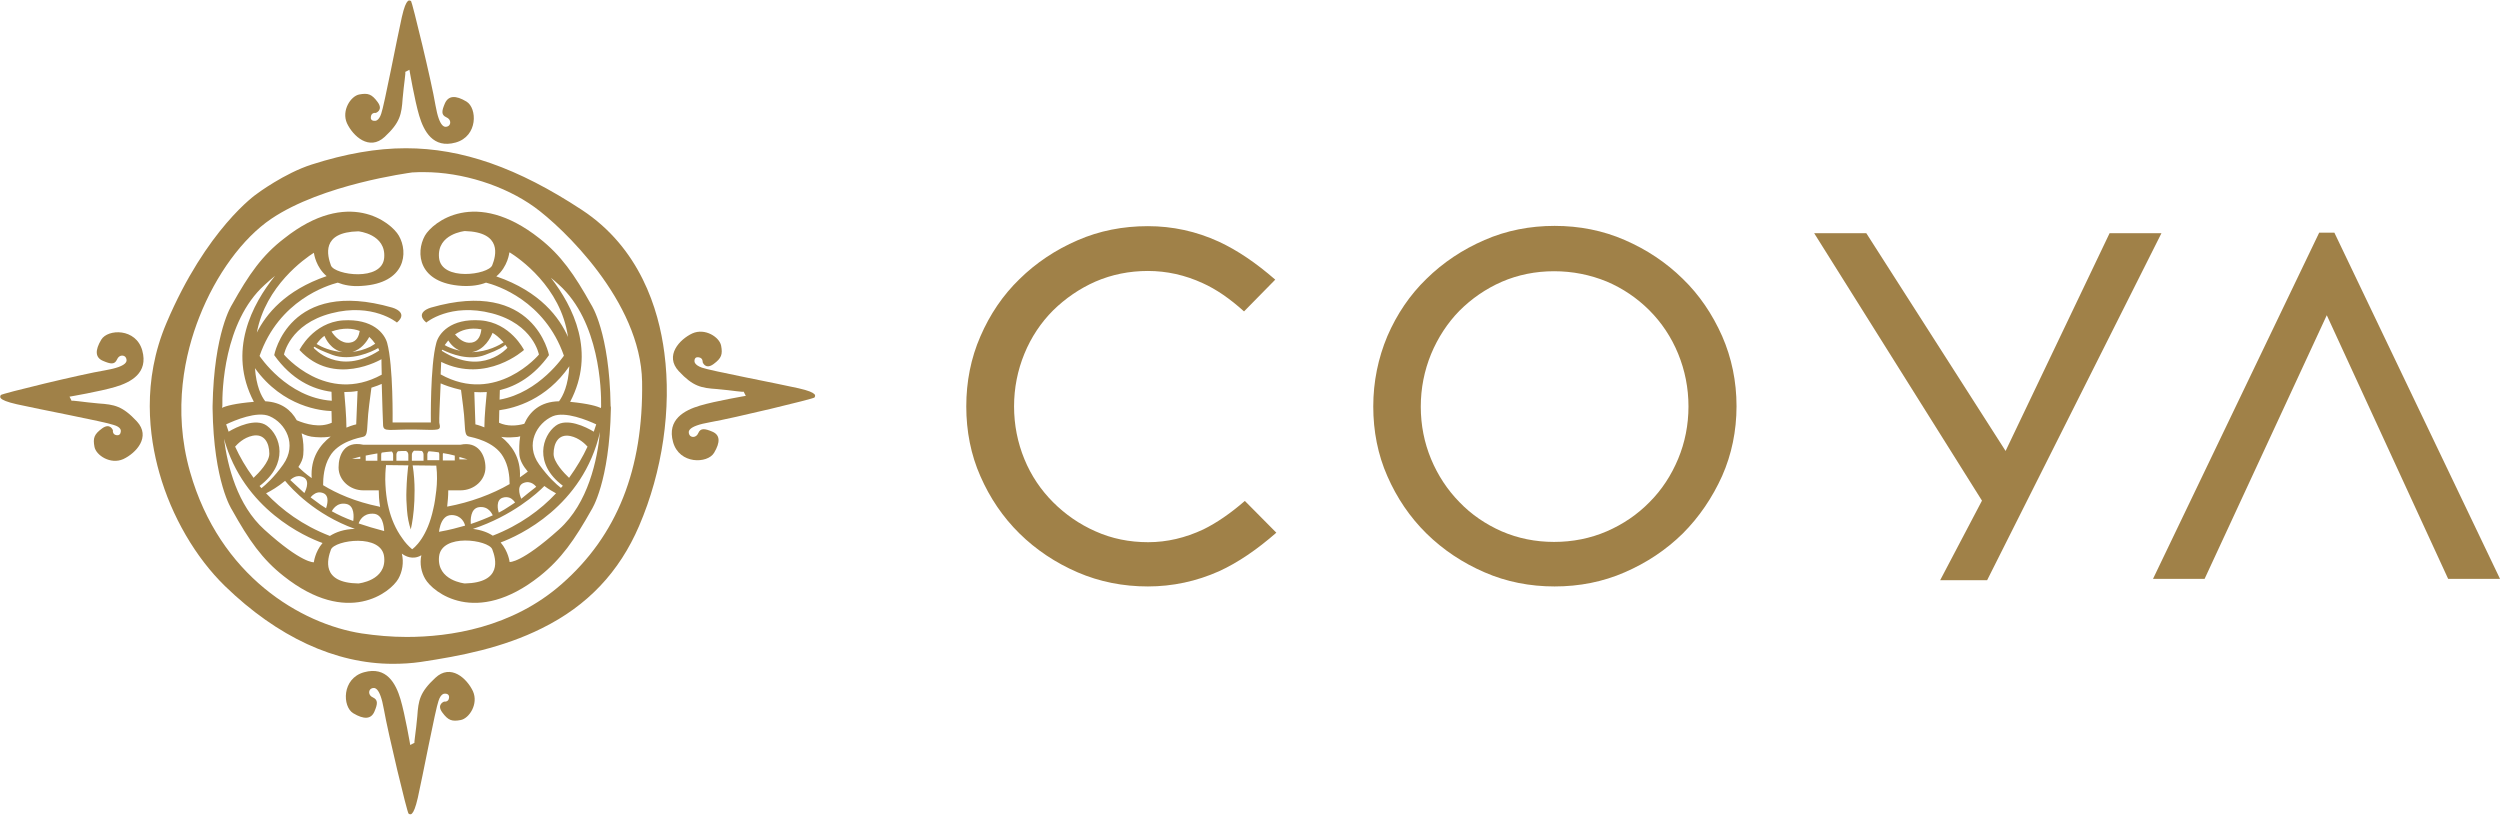 <?xml version="1.0" encoding="utf-8"?>
<!-- Generator: Adobe Illustrator 27.2.0, SVG Export Plug-In . SVG Version: 6.00 Build 0)  -->
<svg version="1.1" xmlns="http://www.w3.org/2000/svg" xmlns:xlink="http://www.w3.org/1999/xlink" x="0px" y="0px" width="920.8px"
	 height="300px" viewBox="0 0 920.8 300" style="enable-background:new 0 0 920.8 300;" xml:space="preserve">
<style type="text/css">
	.st0{fill:#A08148;}
</style>
<g id="Layer_1">
</g>
<g id="Guides">
	<g>
		<polygon class="st0" points="901.7,213.2 857,116.1 812,213.2 793,213.2 854.2,85.7 859.8,85.7 920.8,213.2 		"/>
		<path class="st0" d="M422.8,216c-9.1,0-17.8-1.7-25.9-5.2c-8.1-3.5-15.3-8.3-21.4-14.3c-6.1-6-10.9-13.1-14.4-21.1
			c-3.5-7.9-5.2-16.6-5.2-25.7c0-9.1,1.7-17.8,5.2-25.8c3.5-8.1,8.3-15.2,14.4-21.1c6.1-6,13.3-10.8,21.4-14.3
			c8-3.5,16.7-5.2,25.9-5.2c9.1,0,17.8,1.9,26.1,5.7c6.9,3.2,13.8,7.9,20.8,14l-11.5,11.7c-5.2-4.7-10.3-8.2-15.2-10.4
			c-6.5-3-13.3-4.5-20.2-4.5c-6.8,0-13.3,1.3-19.3,3.9c-5.9,2.6-11.1,6.2-15.6,10.6c-4.5,4.5-8.1,9.9-10.6,16
			c-2.5,6.1-3.8,12.6-3.8,19.4c0,6.8,1.3,13.3,3.8,19.4c2.5,6.1,6.1,11.4,10.6,15.9c4.5,4.5,9.7,8.1,15.6,10.7c6,2.7,12.5,4,19.4,4
			c6.9,0,13.7-1.6,20.3-4.7c4.9-2.4,10-5.9,15.3-10.5l11.6,11.7c-7.1,6.2-14.1,11-21.1,14.2C440.7,214.1,431.9,216,422.8,216"/>
		<path class="st0" d="M572.4,99.9c-6.8,0-13.3,1.3-19.3,3.9c-5.9,2.6-11.1,6.2-15.6,10.7c-4.4,4.5-7.9,9.9-10.4,15.9
			c-2.5,6.1-3.8,12.6-3.8,19.4c0,6.8,1.3,13.3,3.8,19.3c2.5,6,6,11.3,10.4,15.8c4.4,4.6,9.7,8.2,15.6,10.8c6,2.6,12.5,3.9,19.3,3.9
			c6.8,0,13.4-1.3,19.4-3.9c6-2.6,11.3-6.2,15.8-10.8c4.5-4.5,8-9.9,10.5-15.9c2.5-6,3.8-12.5,3.8-19.3c0-6.8-1.3-13.3-3.8-19.4
			c-2.5-6.1-6.1-11.5-10.6-16c-4.5-4.5-9.8-8.1-15.7-10.6C585.7,101.2,579.2,99.9,572.4,99.9 M572.6,216c-9.1,0-17.8-1.7-25.8-5.2
			c-8.1-3.5-15.3-8.3-21.4-14.3c-6.1-6-10.9-13.1-14.4-21.1c-3.5-7.9-5.2-16.6-5.2-25.7c0-9.1,1.8-17.8,5.2-25.9
			c3.5-8.1,8.3-15.2,14.4-21.1c6.1-6,13.3-10.8,21.4-14.3c8-3.5,16.7-5.2,25.8-5.2c9.1,0,17.8,1.7,25.8,5.2
			c8.1,3.5,15.3,8.3,21.4,14.3c6.1,5.9,10.9,13,14.5,21.1c3.5,8,5.3,16.7,5.3,25.8c0,9.1-1.8,17.8-5.3,25.7
			c-3.6,8-8.5,15.2-14.5,21.2c-6.1,6-13.3,10.8-21.4,14.3C590.4,214.3,581.7,216,572.6,216"/>
		<polygon class="st0" points="714.6,213.7 730,184.4 668.2,85.9 687.4,85.9 738.7,166.1 777,85.9 796.1,85.9 731.9,213.7 		"/>
		<g>
			<path class="st0" d="M138.1,44.5c0,0-1.8,0.2-1.5-1.5c0.2-1.7,1.8-1.4,1.8-1.4s2.9-1,0.7-4c-2.2-3-3.6-3.4-6.8-2.8
				c-3.1,0.6-6.6,5.9-4.5,10.6c2.2,4.7,8.2,10.3,13.9,5c5.7-5.3,6.2-8.3,6.6-14.1c0.5-5.8,1.3-10,0.9-9.8c-0.3,0.2,1.6-0.8,1.6-0.8
				s1.9,11.2,3.6,16.9c1.7,5.7,5.1,12.2,13.4,9.9c8.3-2.3,8-12.7,4-15.1c-4-2.4-6.6-2.2-7.9,0.6c-1.2,2.8-1.5,4.3,0.5,5.2
				c1.9,0.8,1.7,2.8,0.6,3.3c-1.1,0.5-3.1,0.8-4.6-7.7c-1.4-8.6-8.6-38.1-9-38.4c-0.5-0.2-1.7-1.6-3.4,5.9
				c-1.7,7.5-6.5,32.7-7.6,35.6C139.5,44.7,138.1,44.5,138.1,44.5"/>
			<path class="st0" d="M255.8,133.1c0,0-0.2-1.8,1.5-1.5c1.7,0.2,1.5,1.8,1.5,1.8s1,2.9,4,0.7c3-2.2,3.4-3.6,2.8-6.8
				c-0.6-3.1-5.9-6.6-10.6-4.5c-4.7,2.2-10.3,8.2-5,13.9c5.3,5.7,8.3,6.2,14.1,6.6c5.8,0.5,10,1.3,9.8,0.9c-0.2-0.3,0.8,1.6,0.8,1.6
				s-11.2,1.9-16.9,3.6c-5.7,1.7-12.2,5.1-9.9,13.4c2.3,8.3,12.7,8,15.1,4c2.4-4,2.2-6.6-0.6-7.8c-2.8-1.2-4.4-1.4-5.2,0.5
				c-0.8,1.9-2.8,1.7-3.3,0.6c-0.5-1.1-0.9-3.1,7.7-4.6c8.6-1.5,38.1-8.6,38.4-9.1c0.2-0.5,1.6-1.7-5.9-3.4
				c-7.5-1.7-32.7-6.5-35.6-7.6C255.7,134.4,255.8,133.1,255.8,133.1"/>
			<path class="st0" d="M163.8,255.5c0,0,1.8-0.2,1.6,1.5c-0.2,1.7-1.8,1.4-1.8,1.4s-2.9,1-0.7,4c2.2,3,3.6,3.4,6.8,2.8
				c3.1-0.6,6.6-5.9,4.5-10.6c-2.2-4.7-8.2-10.3-13.9-4.9c-5.7,5.3-6.2,8.3-6.6,14.1c-0.5,5.8-1.3,10-1,9.8c0.3-0.2-1.6,0.8-1.6,0.8
				s-1.9-11.2-3.6-16.9c-1.7-5.7-5.1-12.2-13.4-9.9c-8.3,2.3-8,12.7-4,15.1c4,2.4,6.6,2.2,7.8-0.6c1.2-2.8,1.4-4.3-0.5-5.2
				c-1.9-0.8-1.7-2.8-0.6-3.3c1.1-0.5,3.1-0.8,4.6,7.7c1.5,8.6,8.6,38.2,9.1,38.4c0.5,0.2,1.7,1.6,3.4-5.9
				c1.7-7.5,6.5-32.7,7.6-35.6C162.4,255.3,163.8,255.5,163.8,255.5"/>
			<path class="st0" d="M44.5,158.7c0,0,0.1,1.8-1.5,1.6c-1.7-0.2-1.4-1.8-1.4-1.8s-1-2.9-4-0.7c-3,2.2-3.4,3.6-2.8,6.8
				c0.6,3.1,5.9,6.6,10.6,4.5c4.7-2.2,10.3-8.2,5-13.9c-5.3-5.7-8.3-6.2-14.1-6.6c-5.8-0.5-10-1.3-9.9-0.9c0.2,0.3-0.8-1.6-0.8-1.6
				s11.2-1.9,16.9-3.6c5.7-1.7,12.2-5.1,9.9-13.4c-2.3-8.3-12.7-8-15.1-4c-2.4,4-2.2,6.6,0.6,7.8c2.8,1.2,4.3,1.5,5.2-0.5
				c0.8-1.9,2.8-1.7,3.3-0.6c0.5,1.1,0.9,3.1-7.7,4.6c-8.6,1.4-38.2,8.6-38.4,9.1c-0.2,0.5-1.6,1.7,5.9,3.4
				c7.5,1.7,32.7,6.5,35.6,7.6C44.7,157.3,44.5,158.7,44.5,158.7"/>
			<path class="st0" d="M156.2,63.4c-1.4,0-2.8,0-4.1,0.1l-0.1,0l-0.1,0c-1.3,0.2-33.2,4.4-52,17.1c-10.5,7.1-20.4,20.6-26.5,36.2
				c-5.2,13.2-10,33.8-3.4,57c10.9,38.4,40.9,56,63.2,59.5c5.4,0.8,11,1.3,16.6,1.3c15.9,0,38.8-3.4,57.1-19.5
				c20.4-17.9,30.1-42.3,29.6-74.5c-0.5-29.7-29.5-57-39.6-64.3C185.8,68.3,170.2,63.4,156.2,63.4 M144.7,244.5
				c-21.2,0-42.5-9.9-61.8-28.6c-10.8-10.5-19.7-25.7-24.2-41.7c-3.8-13.4-6.5-33.8,2.6-55.2c14.7-34.7,33.1-47.5,33.3-47.6l0,0l0,0
				c0.1-0.1,10.2-7.6,20.2-10.8c12.5-4,23.9-6,34.7-6c20.7,0,41.2,7.2,64.8,22.7c21.3,14,28.3,36.4,30.4,52.7
				c2.7,20.5-0.7,43.7-9.3,63.7c-7.3,17-19,29.4-35.8,37.7c-14.4,7.2-29.9,10.2-44.6,12.4C151.6,244.3,148.1,244.5,144.7,244.5"/>
			<path class="st0" d="M221.4,149.8c0,0.2-0.1,0.3-0.1,0.5c-1.4-0.7-4.4-1.6-11.3-2.3c9.6-18.3,1.1-35.1-7.1-45.7
				c1,0.8,2,1.7,3,2.6c15,13.5,15.6,38.9,15.5,44.5h0C221.4,149.5,221.4,149.6,221.4,149.8 M205.9,195c-13.9,12.5-18.2,12-18.2,12
				s-0.4-3.8-3.3-7.2c6.7-2.5,30.3-13.2,36.6-40.7C220,169.3,216.7,185.3,205.9,195 M171.2,214.9c0,0-10.3-1-9.5-9.8
				c0.8-8.8,18.2-6.3,19.6-2.8C182.7,205.9,185.1,214.6,171.2,214.9 M160.7,180.6c-0.3,2.5-0.6,4.8-1.1,6.8c-1.1,5.2-2.8,8.7-4.3,11
				c-1.9,2.9-3.5,3.9-3.5,3.9c-1.4-1.2-2.6-2.5-3.6-4c-2.5-3.4-4.1-7.3-5-11c-0.6-2.3-0.9-4.6-1.1-6.7c-0.1-1.5-0.2-2.8-0.2-4
				c0-3.2,0.3-5.3,0.3-5.3l8.2,0.1c0,0.2,0,0.4-0.1,0.6c-0.2,1.8-0.5,5-0.6,8.6c-0.1,2.3,0,4.8,0.2,7.2c0.2,2.7,0.7,5.2,1.4,7.2
				c0,0,0.7-2.8,1.1-7.2c0.2-2.1,0.3-4.5,0.3-7.2c0-2.8-0.2-6-0.7-9.2l8.7,0.1C161.1,174.9,161,177.9,160.7,180.6 M132,214.9
				c-13.9-0.2-11.4-9-10.1-12.5c1.4-3.5,18.8-6,19.6,2.8C142.4,213.9,132,214.9,132,214.9 M115.6,207.1c0,0-4.4,0.5-18.2-12
				c-10-9-13.6-23.4-14.9-33.5c7.2,26.1,30.1,36.2,36.3,38.4C116,203.3,115.6,207.1,115.6,207.1 M81.9,149.5
				c-0.1-5.5,0.5-30.9,15.5-44.5c1.4-1.3,2.7-2.4,3.9-3.4c-8.4,10.4-17.6,27.7-7.8,46.4c-7,0.6-10.2,1.5-11.7,2.2V150
				C81.9,149.7,81.9,149.5,81.9,149.5L81.9,149.5z M115.6,93.1c0.1,0.6,0.8,5.3,4.7,8.6c-15.2,5.2-22.3,14-25.7,20.8
				C97.8,105.3,112.3,95.2,115.6,93.1 M132,85.2c0,0,10.3,1,9.5,9.8c-0.8,8.8-18.2,6.3-19.6,2.8C120.6,94.2,118.1,85.5,132,85.2
				 M122.1,151.4l0.1,4.3c-4.4,2-9.6,0.5-12.9-0.9c-2.1-3.8-5.7-6.7-11.6-7c-1.5-1.9-3.3-5.6-3.8-12.2
				C104.2,150,118.6,151.3,122.1,151.4 M122.2,188.3c0.2-0.3,1.7-3.4,5.3-2.7c3.2,0.6,2.8,5,2.6,6.3
				C127.1,190.8,124.5,189.6,122.2,188.3 M111.8,175.8c2.8,1.4,0.3,5.8,0.3,5.8l-2.6-2.4l-2.6-2.4C107,176.8,109,174.4,111.8,175.8
				 M119,181.6C119,181.6,119,181.6,119,181.6c2.6,1,1.4,4.6,1.1,5.6c-0.7-0.4-1.3-0.8-1.9-1.2c0,0,0,0,0,0l-1.9-1.4l-1.9-1.4
				c0,0,0.5-0.7,1.3-1.2C116.5,181.4,117.6,181.1,119,181.6 M111.1,159.6c1.3,0.7,3,1.3,5.2,1.4c2.4,0.2,4.2,0,5.5-0.2
				c-3.9,3-7.5,7.8-7,15.3c-2.3-1.6-3.9-3.1-4.9-4.1c1-1.5,1.7-3,1.8-4.5C111.9,165.2,111.8,162.4,111.1,159.6 M105,177.1
				c2.4,2.9,11,12.4,25.7,17.7c-4,0.1-7,1.2-9.2,2.6c-10.1-3.9-17.7-9.6-23.5-15.7C99.8,180.8,102.5,179.2,105,177.1 M93.4,176
				c-2.9-3.9-5.1-7.8-6.8-11.5c0.9-1,3.1-3.3,6.4-4c4.3-0.9,6.2,2.6,6.2,6.6C99.2,170.2,95.3,174.2,93.4,176 M98.3,156.8
				c-4.1-3-11.3,0.5-14.1,2.2c-0.3-0.9-0.6-1.8-0.9-2.7c3.2-1.5,11.4-5,16-3c5.8,2.5,10.3,10.3,5,17.8c-3.4,4.8-6.4,7.4-8,8.7
				c-0.2-0.3-0.5-0.5-0.7-0.8C106.5,170.8,103.4,160.5,98.3,156.8 M132.7,168.2v0.8h-3v0C130.5,168.8,131.6,168.5,132.7,168.2
				 M139,167.5v2.2h-4.3v-1.9c1.3-0.3,2.7-0.5,4.3-0.8C139,167.1,139,167.3,139,167.5 M141.5,195.6c-3.4-0.9-6.5-1.8-9.4-2.8
				c0.3-1,1.6-3.7,5.2-3.6C141,189.2,141.4,193.9,141.5,195.6 M140.4,169.6v-2.2c0-0.3,0.1-0.5,0.2-0.7c1.2-0.2,2.4-0.3,3.7-0.4
				c0.3,0.3,0.5,0.7,0.5,1.2v2.2H140.4z M150.4,167.5v2.2H146v-2.2c0-0.5,0.2-1,0.6-1.3c0.9-0.1,1.9-0.1,2.9-0.1
				C150.1,166.3,150.4,166.9,150.4,167.5 M156,167.5v2.2h-4.3v-2.2c0-0.6,0.3-1.1,0.8-1.5c1,0,1.9,0,2.9,0.1
				C155.8,166.5,156,166.9,156,167.5 M169.2,169.2v-0.9c1,0.3,2,0.6,3,0.9H169.2z M163.1,169.6v-2.2c0-0.2,0-0.3,0.1-0.5
				c1.4,0.2,2.8,0.5,4.3,0.9v1.8H163.1z M157.4,169.6v-2.2c0-0.4,0.2-0.9,0.5-1.2c1.2,0.1,2.5,0.2,3.7,0.4c0.1,0.2,0.2,0.5,0.2,0.7
				v2.2H157.4z M163.8,190.7c0.6-0.6,1.5-1,2.6-1c3.6,0.1,4.7,2.9,4.9,3.9c-2.8,0.8-5.8,1.6-9.2,2.2c-0.1,0-0.3,0.1-0.4,0.1
				C161.8,194.8,162.3,192.1,163.8,190.7 M133.7,160.9c1.2-0.3,1.5-0.9,1.7-5.4c0.1-3.3,1-9.7,1.4-12.7c1.6-0.5,2.9-1,3.8-1.4
				c0.2,6.4,0.4,13.9,0.5,15.3c0.2,2.5,2.3,1.4,11.7,1.5c9.3,0.2,9.7,0.6,9-2.5c-0.1-0.6,0.2-8.2,0.5-14.5c1.3,0.6,4,1.6,7.5,2.4
				c0.4,3.2,1.2,8.8,1.3,11.8c0.2,4.5,0.5,5.1,1.7,5.4c1.2,0.3,9.2,1.7,12.5,7.4c2,3.3,2.4,7.3,2.4,10.1c-6.4,3.7-14.4,6.7-23,8.3
				c0.2-1.8,0.4-3.8,0.4-6h4.5c5.1,0,9.2-3.8,9.2-8.4c0-4.6-2.7-9.8-9.2-8.4h-35.8c-7-1.5-9.1,3.8-9.1,8.4c0,4.6,4.1,8.4,9.1,8.4
				h5.7c0,1.5,0.1,3.7,0.5,6.1c-0.1,0-0.2,0-0.3-0.1c-8.9-1.8-15.8-4.9-20.7-7.9c0-2.7,0.3-7,2.4-10.5
				C124.5,162.6,132.5,161.2,133.7,160.9 M131.7,144l-0.5,12.3c0,0-1.5,0.3-3.6,1.2c0-4-0.6-10.8-0.8-13.1
				C128.5,144.4,130.1,144.3,131.7,144 M179.3,144.4c-0.2,2.1-0.9,9-0.9,13c-1.9-0.8-3.3-1.1-3.3-1.1l-0.4-11.9
				C176.1,144.5,177.7,144.5,179.3,144.4 M189.7,185.1l-1.5,1l-2.5,1.6c-0.6,0.4-1.3,0.7-2,1.1c-0.3-0.9-1.2-4.7,1.5-5.5
				c0.9-0.3,1.8-0.2,2.4,0C189,183.8,189.7,185.1,189.7,185.1 M197.5,179.3l-2.8,2.2l-2.7,2.2c0,0-2.2-4.6,0.8-5.8
				C195.7,176.7,197.5,179.3,197.5,179.3 M191.3,167.5c0.2,2.1,1.4,4.2,3.1,6.2c-0.9,0.7-1.9,1.4-2.9,2.1c0.4-7.2-3.1-11.9-6.9-14.9
				c1.2,0.2,2.8,0.3,5,0.1c0.7,0,1.4-0.1,2-0.3C191.2,163.1,191.2,165.5,191.3,167.5 M173.4,193c-0.1-1.4-0.2-5.7,3-6.2
				c3.7-0.5,4.9,2.7,5.1,3C179.1,190.9,176.4,192,173.4,193 M200.5,179c1.6,1.2,3.2,2.1,4.3,2.7c-5.7,6.1-13.3,11.7-23.3,15.6
				c-1.8-1.2-4.2-2.1-7.3-2.5C188.7,190,198,181.6,200.5,179 M216.4,164.5c-1.7,3.7-4,7.6-6.8,11.5c-1.9-1.8-5.7-5.8-5.7-8.8
				c0-4,1.8-7.5,6.2-6.6C213.3,161.3,215.5,163.5,216.4,164.5 M204.7,156.8c-5,3.7-8.2,14,2.6,22.1c-0.2,0.3-0.4,0.5-0.7,0.8
				c-1.7-1.3-4.6-3.9-8-8.6c-5.4-7.5-0.8-15.3,5-17.8c4.6-1.9,12.8,1.5,16,3c-0.3,0.9-0.6,1.7-0.9,2.7
				C215.8,157.2,208.7,153.8,204.7,156.8 M183.9,151.1c5.8-0.8,17.3-3.9,25.8-16.2c-0.4,7-2.3,10.9-3.8,12.9
				c-6.9,0.1-10.8,3.8-12.8,8.3c-2.9,0.8-6.3,1-9.3-0.4L183.9,151.1z M182.8,101.8c4.3-3.6,4.8-8.8,4.8-8.8s0.1,0,0.2,0
				c3.2,2,18.8,12.6,21.4,31.1C206.1,117.1,199.1,107.4,182.8,101.8 M181.3,97.7c-1.4,3.5-18.8,6-19.6-2.8c-0.8-8.8,9.5-9.8,9.5-9.8
				C185.1,85.5,182.7,94.2,181.3,97.7 M115.5,128.1c0.1-0.1,0.2-0.3,0.3-0.4c1,0.7,2.9,1.6,6.6,3c6.8,2.5,14.5-1.1,16.9-2.5
				c0.3,0.6,0.4,0.9,0.4,0.9C124.7,138.8,115.5,128.1,115.5,128.1 M119.5,123.7c0.5,1.2,2.4,5.2,6.8,6c-4.4-0.3-7.9-1.9-9.7-3
				C117.6,125.3,118.6,124.3,119.5,123.7 M132.5,121.9c-0.3,1.7-1,4-3.6,4.3c-3.3,0.5-5.8-2.5-6.8-4.1
				C126.4,120.6,129.9,120.9,132.5,121.9 M136,124.1c0.9,0.8,1.6,1.7,2.2,2.5l-1.8,1.1c-2.3,1.1-4.5,1.7-6.6,1.9
				C133,128.7,135,126,136,124.1 M162.9,128.8c3.2,1.6,9.9,4.2,15.8,1.9c5.2-1.9,6.9-3.1,7.4-3.7c0.2,0.3,0.5,0.7,0.8,1.1
				c0,0-9.2,10.7-24.2,1.1C162.7,129.2,162.8,129,162.9,128.8 M165.1,125.4c0.9,1.4,2.3,3,4.5,3.8c-1.6-0.3-3.2-0.8-4.9-1.6
				l-0.9-0.5C164.2,126.6,164.6,126,165.1,125.4 M177.3,121.3c-0.2,1.7-0.8,4.5-3.7,4.9c-2.6,0.4-4.7-1.5-6-3
				C169.8,121.6,173,120.5,177.3,121.3 M181.4,122.6c0.9,0.5,2.3,1.5,4.1,3.5c-1.4,0.9-5.8,3.5-11.7,3.6
				C178.5,128.9,180.8,124.2,181.4,122.6 M224.9,149.5c-0.4-27.2-7.1-37.2-7.1-37.2c-6.3-11.3-11.2-18.3-19.1-24.5
				c-23.7-18.7-39.4-5.9-42.2-1c-3.5,6.3-2.5,17.5,13.6,18.5c3.7,0.2,6.6-0.3,8.9-1.2c4,1,21.6,6.6,28.7,26.9c0,0-9,13.6-23.7,16.2
				l0.1-3.5c6.1-1.5,12.6-5.2,18.1-12.9c0,0-5.3-28.5-43.5-17.5c0,0-6.2,1.7-1.7,5.5c0,0,8.8-7.4,24.2-3.4
				c15.3,4,17.3,15.2,17.3,15.2s-15.7,18.7-36.2,7.3c0.1-2.7,0.2-4.6,0.2-4.6c16.7,8.1,30.5-4.4,30.5-4.4s-5-10.1-16-10.9
				c-11-0.8-15.4,4.8-16.3,8.3c-2.3,8.4-2,29.3-2,29.3h-6.8h-0.5h-6.8c0,0,0.3-20.8-2-29.3c-1-3.5-5.3-9-16.3-8.3
				c-11,0.8-16,10.9-16,10.9c12.7,13.8,30.2,3.4,30.2,3.4s0,2.4,0.1,5.7c-20.4,11.2-36-7.4-36-7.4s2-11.2,17.4-15.2
				c15.3-4,24.2,3.4,24.2,3.4c4.5-3.8-1.7-5.5-1.7-5.5c-38.2-11-43.5,17.5-43.5,17.5c6.4,9,14.1,12.6,21.1,13.5l0.1,3.3
				c-16.5-1.1-26.6-16.5-26.6-16.5c7.1-20.5,25-26,28.8-27c2.3,0.9,5.2,1.5,8.9,1.2c16.1-1,17.2-12.3,13.6-18.5
				c-2.8-4.9-18.6-17.7-42.2,1C96.6,94,91.7,101,85.4,112.3c0,0-6.6,10-7.1,37.2h0c0,0.2,0,0.4,0,0.5c0,0.2,0,0.4,0,0.5h0
				c0.4,27.2,7.1,37.2,7.1,37.2c6.3,11.3,11.2,18.3,19.1,24.5c23.6,18.7,39.4,5.9,42.2,1c1.5-2.6,2.1-6.1,1.3-9.3
				c1.2,0.9,4,2.5,7.2,0.6c-0.7,3.1,0,6.3,1.4,8.7c2.8,4.9,18.6,17.7,42.2-1c7.9-6.3,12.8-13.3,19.1-24.5c0,0,6.6-10,7.1-37.2h0V150
				L224.9,149.5L224.9,149.5z"/>
		</g>
	</g>
</g>
</svg>
